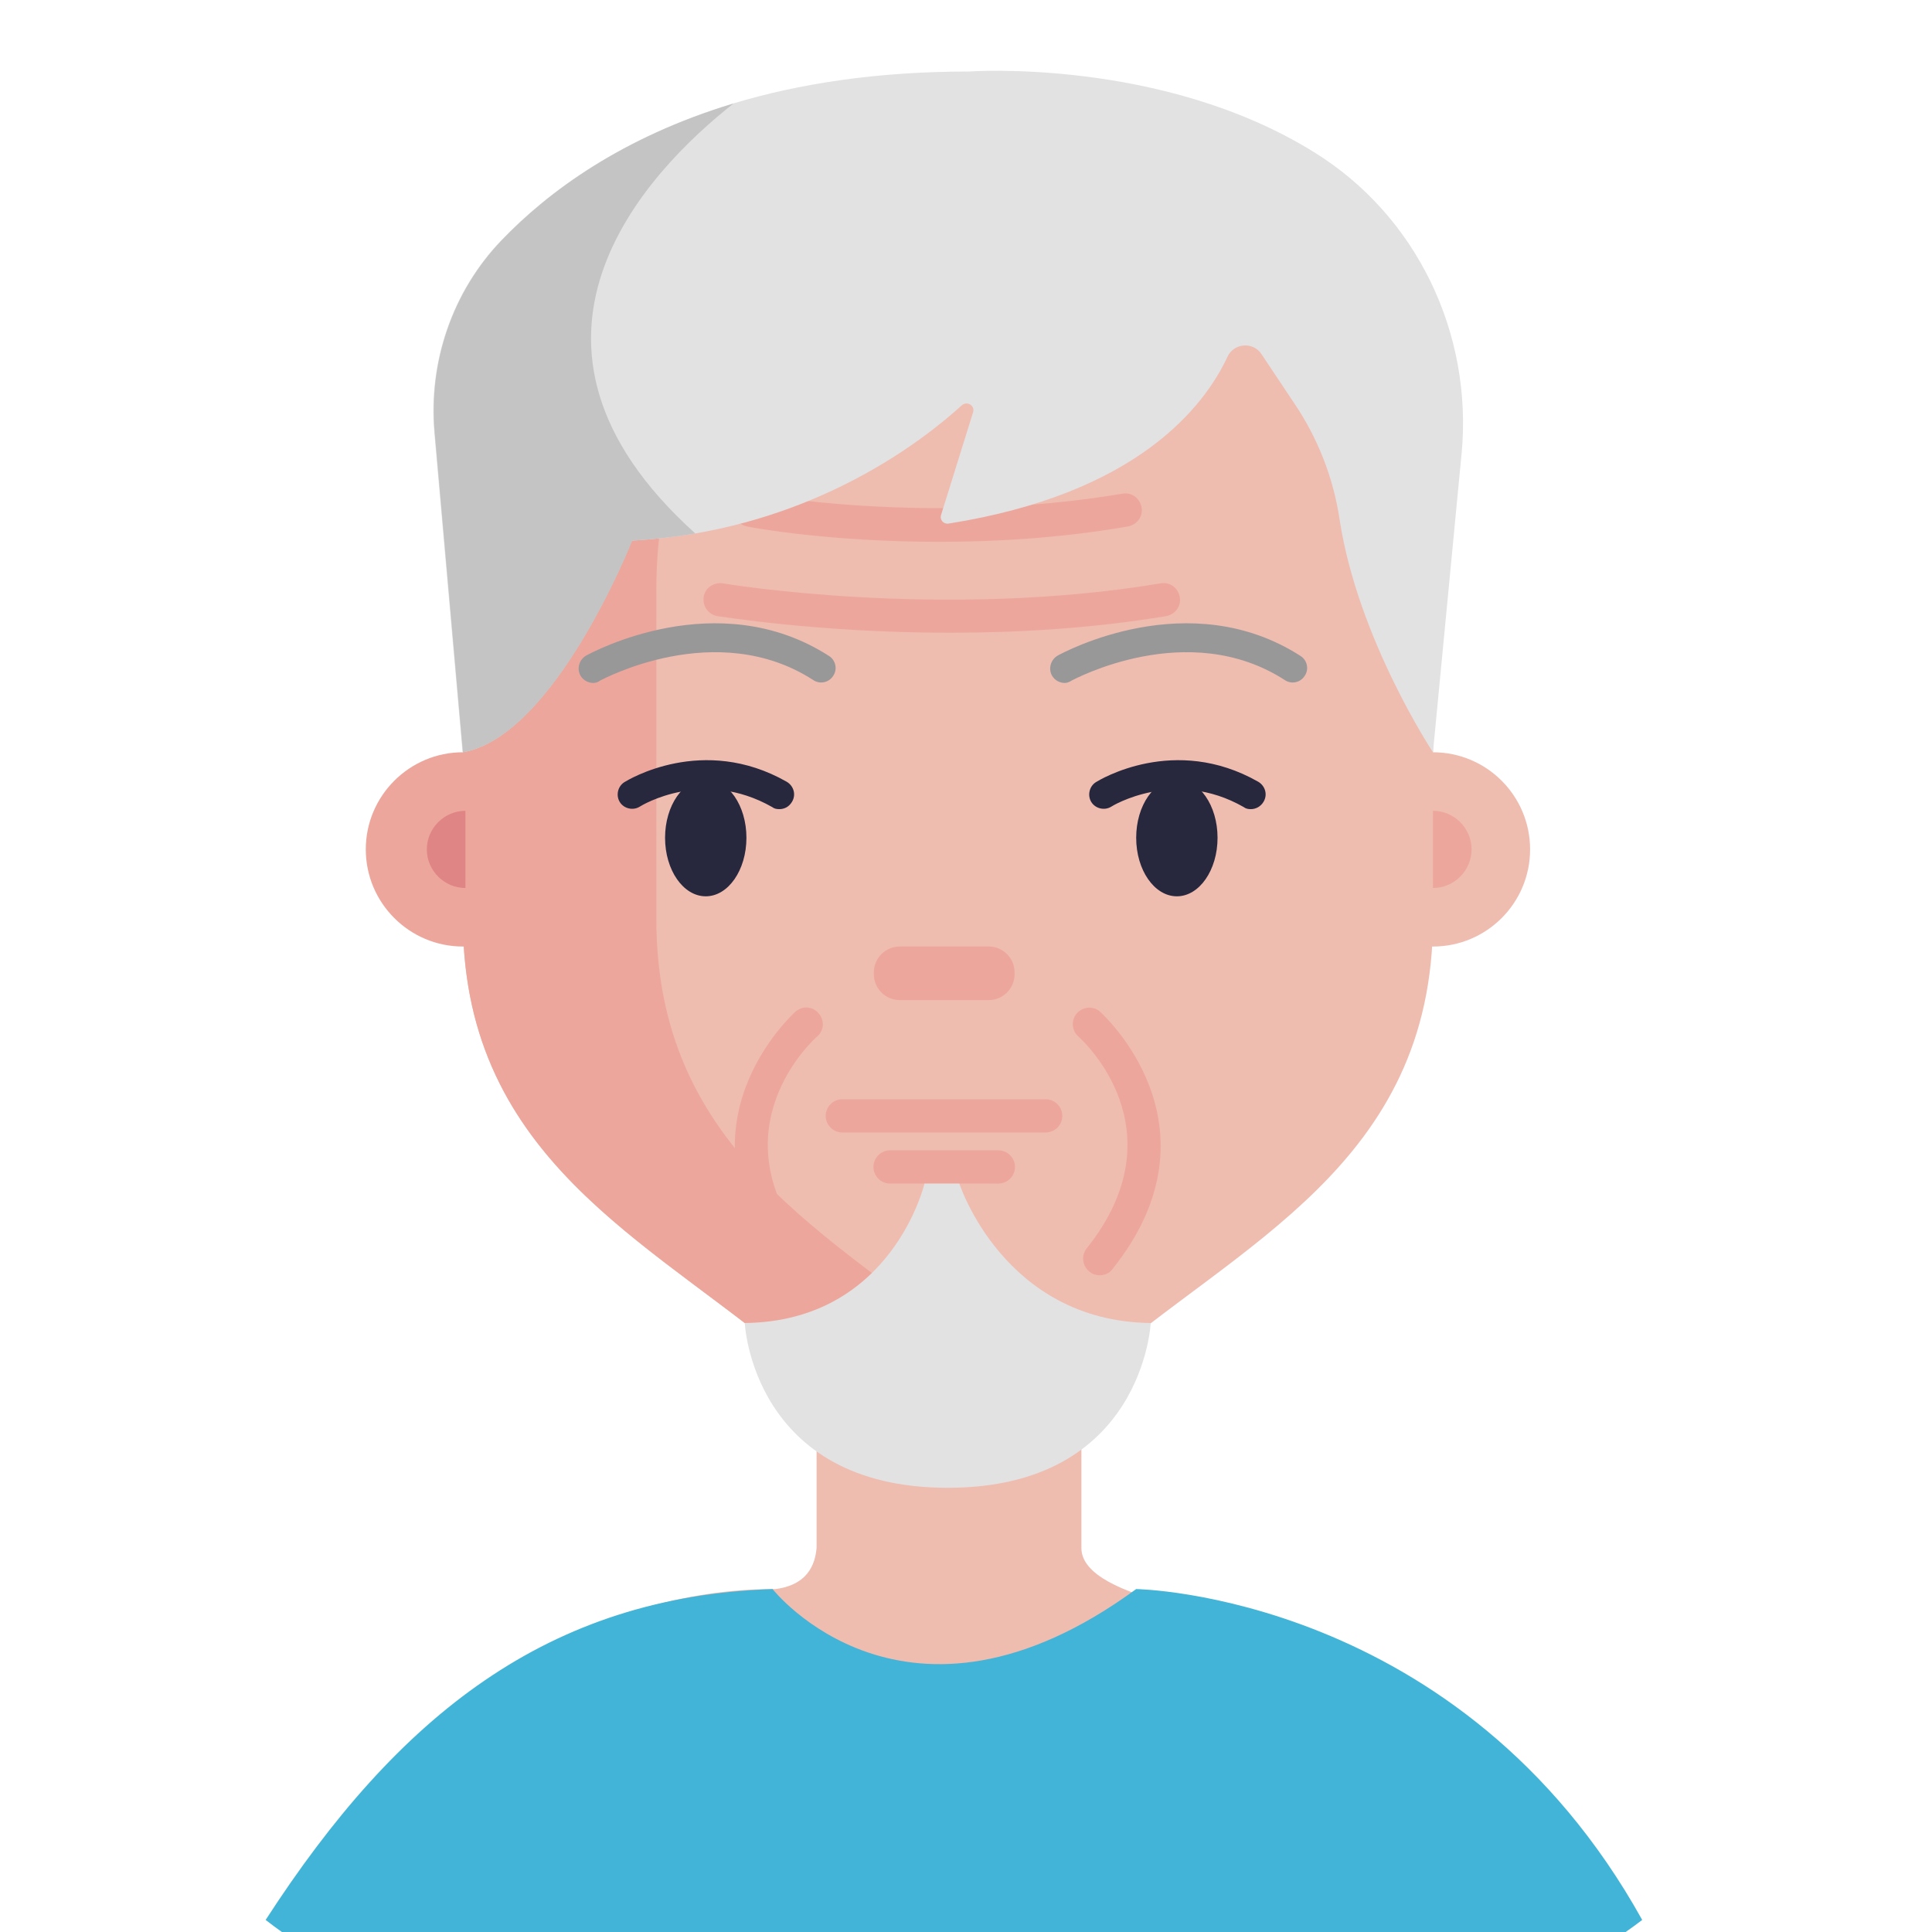 <?xml version="1.0" encoding="UTF-8"?><svg id="Layer_1" xmlns="http://www.w3.org/2000/svg" viewBox="0 0 160 160"><defs><style>.cls-1{fill:#e2e2e2;}.cls-2{fill:#41b4d7;}.cls-3{fill:#c4c4c4;}.cls-4{fill:#989899;}.cls-5{fill:#efbcb0;}.cls-6{fill:#eda69b;}.cls-7{fill:#e08585;}.cls-8{fill:#27273d;}</style></defs><g id="Avatars"><g id="Artboard"><g id="Men"><g id="Old-People-Avatar_36"><path id="Path" class="cls-5" d="M130.566,153.016c-9.694,6.841-20.831,11.722-32.862,14.197h-35.406c-12.856-2.612-24.681-8.044-34.822-15.606,8.594-11.172,22.069-20.006,36.541-20.006h.206c2.097-.275,3.231-1.409,3.403-3.403v-18.597h21.931v18.597c0,4.469,13.991,5.672,17.05,6.738,9.9,3.472,17.119,8.937,23.375,17.359l.584.722Z"/><path id="Path-2" class="cls-5" d="M118.672,48.791v27.328c0,20.384-16.225,26.916-28.05,37.262-7.047,6.153-17.188,6.153-24.234,0-11.825-10.381-28.05-16.912-28.05-37.262v-27.328c0-20.556,15.709-37.228,35.062-37.228h10.175c19.388,0,35.097,16.672,35.097,37.228Z"/><path id="Path-3" class="cls-6" d="M54.356,76.119v-27.328c0-19.525,14.128-35.509,32.141-37.091-.963-.103-1.925-.138-2.922-.138h-10.175c-19.388,0-35.063,16.672-35.063,37.228v13.509c-4.434,0-8.044,3.609-8.044,8.044s3.609,8.044,8.044,8.044h.069c1.169,18.597,16.603,25.025,27.947,34.994,5.775,5.053,13.612,5.981,20.144,2.75-1.444-.722-2.819-1.616-4.125-2.75-11.791-10.381-28.016-16.912-28.016-37.262Z"/><circle id="Oval" class="cls-5" cx="118.672" cy="70.344" r="8.044"/><path class="cls-4" d="M49.131,56.559c-.412,0-.825-.206-1.066-.619-.309-.584-.103-1.306.481-1.65.447-.241,10.863-5.912,20.109.034.55.344.722,1.1.344,1.65-.344.55-1.1.722-1.65.344-8.044-5.191-17.531,0-17.634.034-.172.138-.378.206-.584.206Z"/><path class="cls-4" d="M88.181,56.559c-.412,0-.825-.206-1.066-.619-.309-.584-.103-1.306.481-1.65.447-.241,10.863-5.912,20.109.034.55.344.722,1.1.344,1.65-.344.55-1.1.722-1.65.344-8.044-5.191-17.531,0-17.634.034-.206.138-.412.206-.584.206Z"/><path id="Path-4" class="cls-6" d="M81.891,82.822h-7.391c-1.169,0-2.131-.963-2.131-2.131v-.172c0-1.169.963-2.131,2.131-2.131h7.391c1.169,0,2.131.963,2.131,2.131v.172c0,1.169-.963,2.131-2.131,2.131Z"/><path id="Path-5" class="cls-7" d="M38.544,67.147c-1.753,0-3.197,1.444-3.197,3.197s1.444,3.197,3.197,3.197v-6.394Z"/><path id="Path-6" class="cls-6" d="M118.672,73.541c1.753,0,3.197-1.444,3.197-3.197s-1.444-3.197-3.197-3.197v6.394Z"/><path class="cls-6" d="M78.659,52.4c-10.931,0-19.113-1.375-19.25-1.375-.756-.138-1.238-.825-1.134-1.581.103-.756.825-1.238,1.581-1.134.172.034,18.15,3.025,36.266,0,.756-.138,1.444.378,1.581,1.134.138.756-.378,1.444-1.134,1.581-6.188,1.031-12.409,1.375-17.909,1.375Z"/><path class="cls-6" d="M77.8,44.872c-9.075,0-15.503-1.169-15.916-1.272-.756-.138-1.238-.859-1.1-1.616.138-.756.859-1.238,1.616-1.1.138.034,14.644,2.681,30.559,0,.756-.138,1.444.378,1.581,1.134.137.756-.378,1.444-1.134,1.581-5.569.963-10.931,1.272-15.606,1.272Z"/><ellipse id="Oval-2" class="cls-8" cx="58.447" cy="69.381" rx="3.369" ry="4.847"/><ellipse id="Oval-3" class="cls-8" cx="97.463" cy="69.381" rx="3.369" ry="4.847"/><path class="cls-8" d="M64.531,67.009c-.206,0-.412-.034-.584-.172-5.672-3.231-10.759-.172-10.966-.034-.55.344-1.306.172-1.65-.378-.344-.55-.172-1.306.378-1.65.275-.172,6.497-3.987,13.441-.034.584.344.791,1.066.447,1.65-.241.412-.619.619-1.066.619Z"/><path class="cls-8" d="M103.581,67.009c-.206,0-.412-.034-.584-.172-5.706-3.266-10.931-.069-10.966-.034-.55.344-1.306.172-1.65-.378-.344-.55-.172-1.306.378-1.65.275-.172,6.497-3.987,13.441-.034.584.344.791,1.066.447,1.65-.241.412-.653.619-1.066.619Z"/><path class="cls-6" d="M65.906,105.613c-.412,0-.791-.172-1.066-.516-9.488-11.894.928-21.209,1.031-21.312.584-.516,1.444-.447,1.925.138.516.584.447,1.444-.138,1.925h0c-.344.309-8.525,7.734-.688,17.531.481.584.378,1.444-.206,1.925-.241.206-.55.309-.859.309Z"/><path class="cls-6" d="M91.069,105.612c-.309,0-.619-.103-.859-.309-.584-.481-.688-1.341-.206-1.925,7.803-9.797-.344-17.222-.688-17.531-.584-.516-.619-1.375-.138-1.925.516-.584,1.375-.619,1.925-.138.103.103,10.519,9.419,1.031,21.312-.241.344-.653.516-1.066.516Z"/><path class="cls-6" d="M86.6,93.787h-16.844c-.756,0-1.375-.619-1.375-1.375s.619-1.375,1.375-1.375h16.844c.756,0,1.375.619,1.375,1.375s-.619,1.375-1.375,1.375Z"/><path class="cls-6" d="M82.681,98.016h-8.972c-.756,0-1.375-.619-1.375-1.375s.619-1.375,1.375-1.375h8.972c.756,0,1.375.619,1.375,1.375s-.619,1.375-1.375,1.375Z"/><path id="Path-7" class="cls-1" d="M79.45,98.016h-2.888s-2.681,11.412-14.884,11.55c0,0,.619,13.647,16.809,13.647s16.809-13.647,16.809-13.647c-12.169-.138-15.847-11.55-15.847-11.55Z"/><path id="Path-8" class="cls-1" d="M121.044,37.55l-2.372,24.75s-6.222-9.384-7.734-19.284c-.516-3.472-1.822-6.772-3.781-9.659l-2.681-4.022c-.688-1.066-2.303-.928-2.819.206-1.925,4.125-7.459,11.344-23.1,13.819-.412.069-.756-.309-.619-.722l2.647-8.491c.172-.55-.481-.963-.928-.584-3.094,2.819-10.691,8.662-22.103,10.622-1.65.275-3.403.481-5.225.584,0,0-6.394,16.225-14.025,17.531l-2.337-26.469c-.516-5.844,1.478-11.688,5.534-15.916,3.884-4.056,10.003-8.559,19.216-11.344,5.362-1.616,11.791-2.647,19.491-2.647,0,0,15.984-1.169,28.6,6.669,8.525,5.259,13.166,15.022,12.238,24.956Z"/><path id="Path-9" class="cls-2" d="M136,159c-14.85,11.378-35.856,10-56,10-20.419,0-43.047,1.688-58-10,11-17,23.419-26.781,41.981-27.4,0,0,11,13.991,30.112,0,.034,0,26.906.4,41.906,27.4Z"/><path id="Path-10" class="cls-3" d="M57.587,44.184c-1.65.275-3.403.481-5.225.584,0,0-6.394,16.225-14.025,17.531l-2.337-26.469c-.516-5.844,1.478-11.688,5.534-15.916,3.884-4.056,10.003-8.559,19.216-11.344-7.253,5.706-20.728,19.8-3.163,35.612Z"/></g></g></g></g></svg>